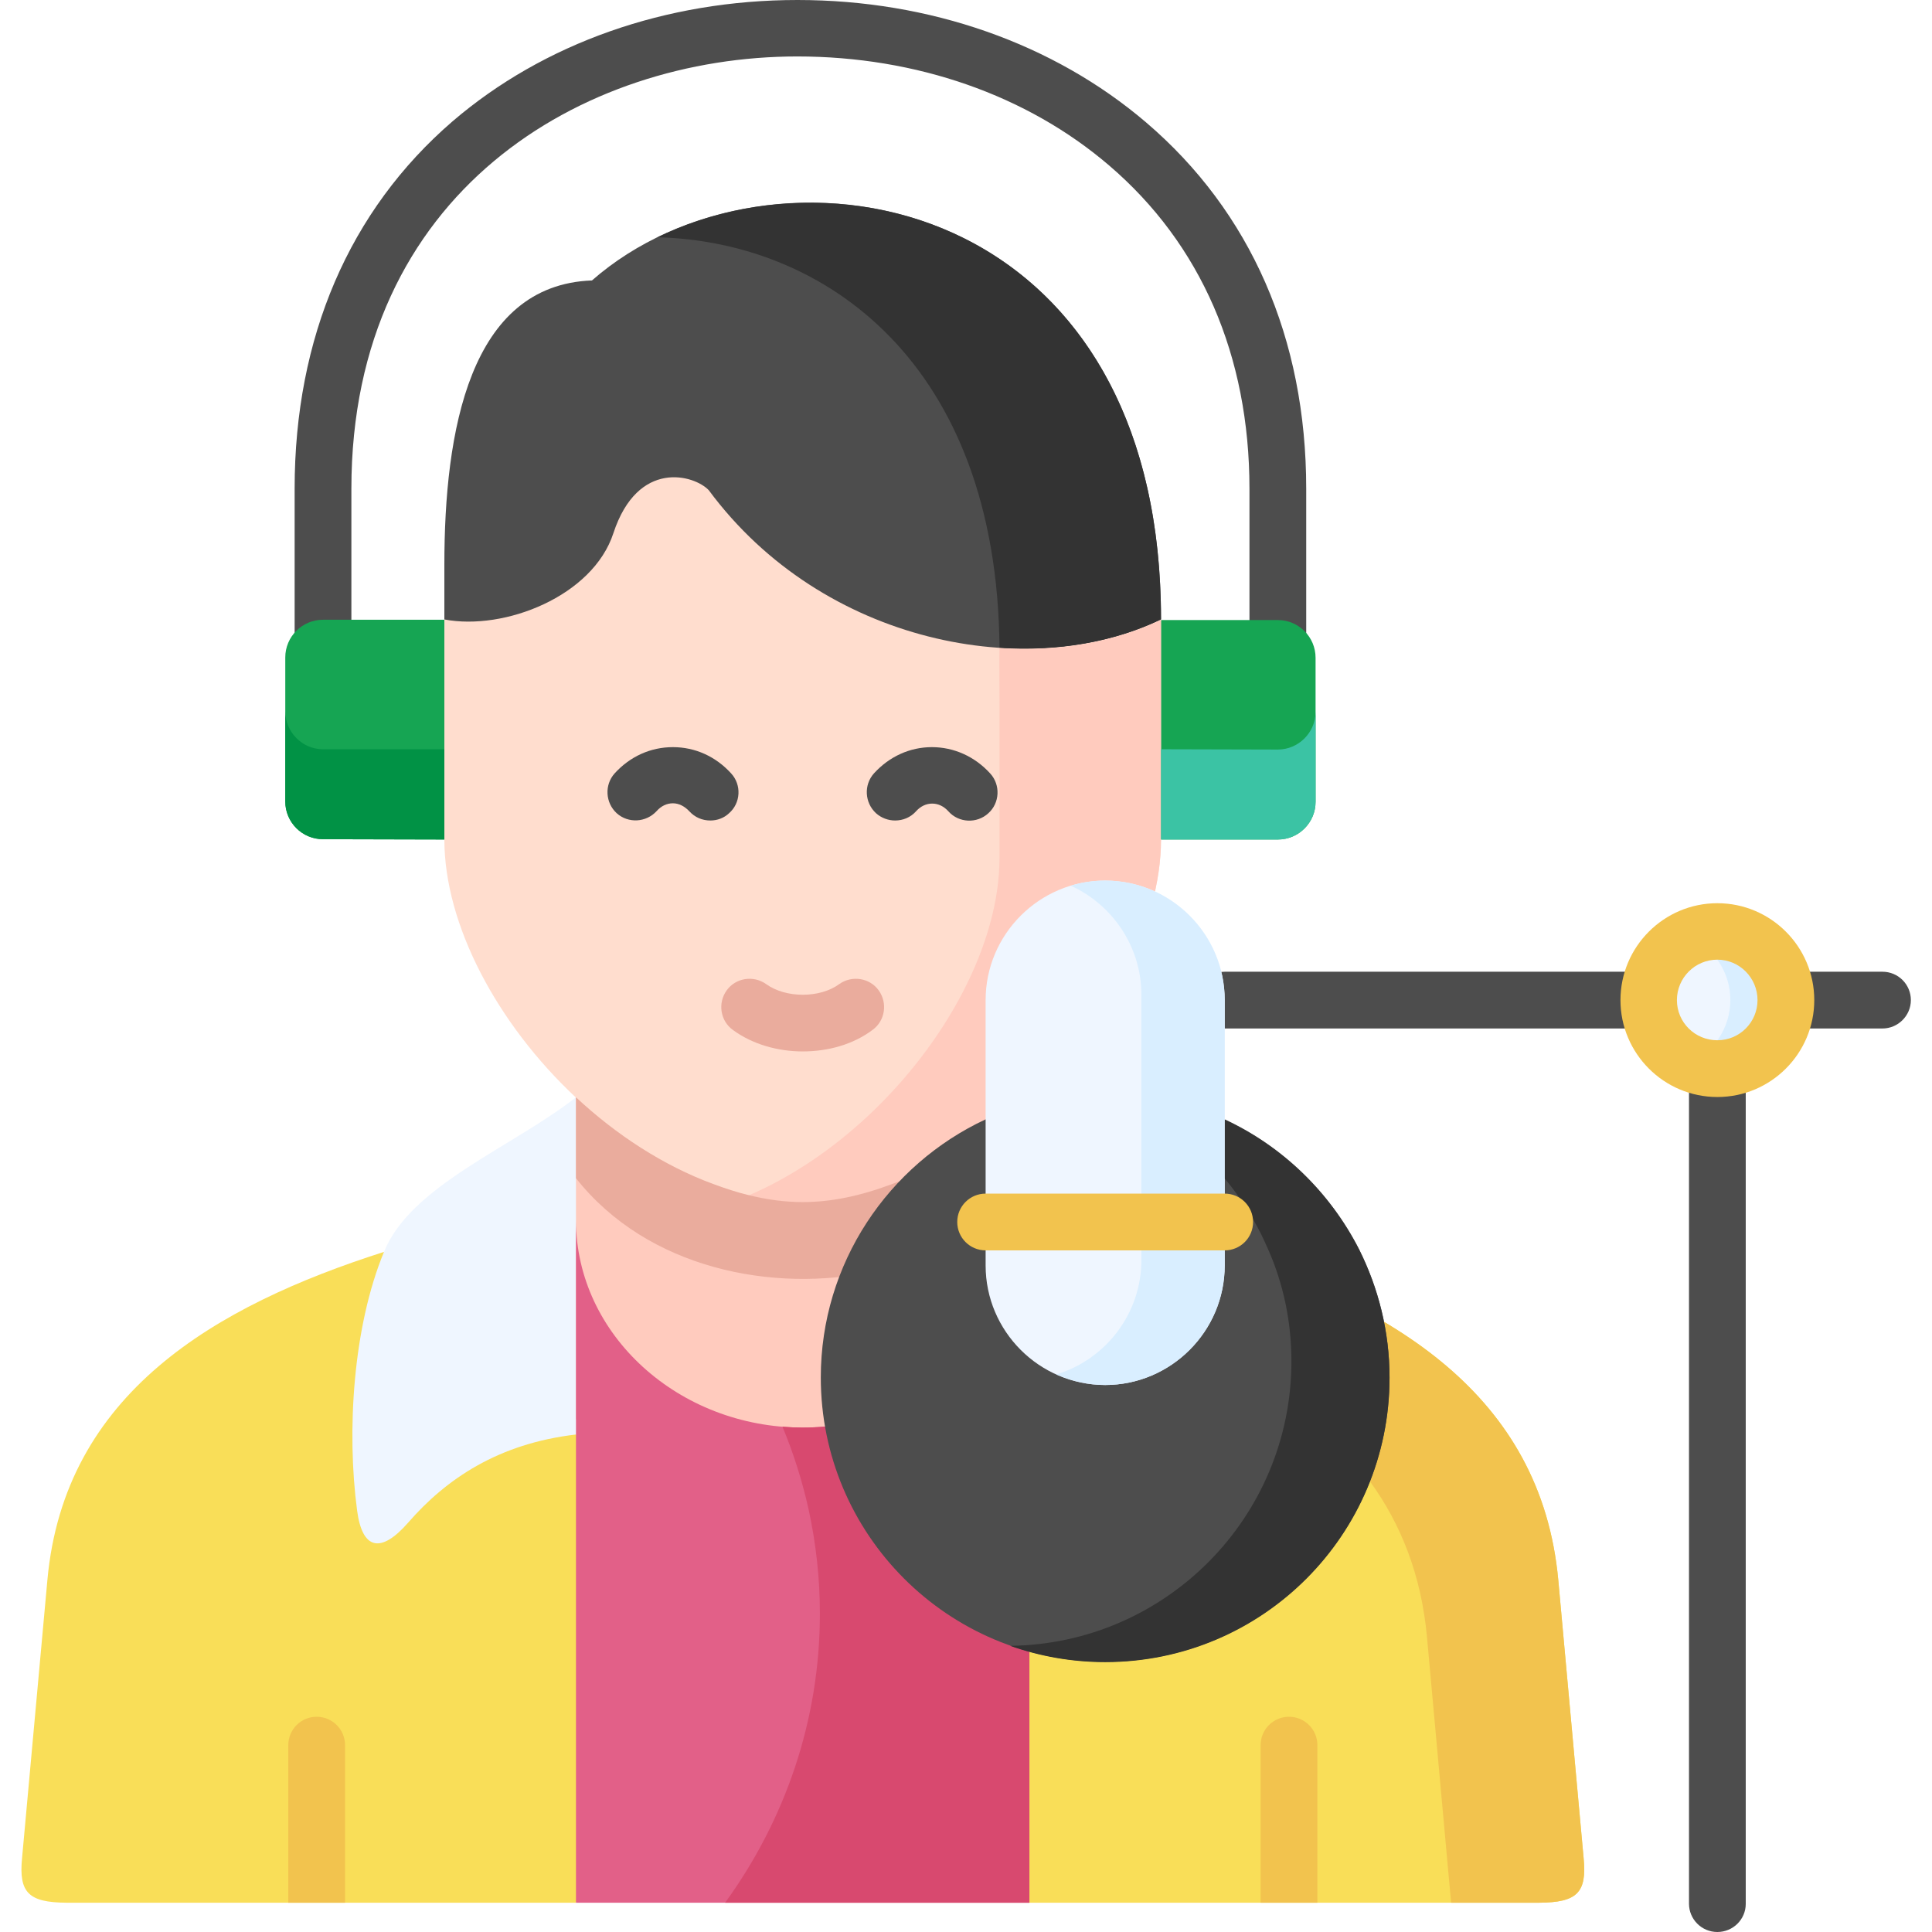 <?xml version="1.0" encoding="UTF-8"?> <svg xmlns="http://www.w3.org/2000/svg" xmlns:xlink="http://www.w3.org/1999/xlink" version="1.1" id="レイヤー_1" x="0px" y="0px" viewBox="0 0 64 64" style="enable-background:new 0 0 64 64;" xml:space="preserve"> <style type="text/css"> .st0{fill:#4D4D4D;} .st1{fill-rule:evenodd;clip-rule:evenodd;fill:#16A553;} .st2{fill-rule:evenodd;clip-rule:evenodd;fill:#FFCBBE;} .st3{fill-rule:evenodd;clip-rule:evenodd;fill:#F9DE58;} .st4{fill-rule:evenodd;clip-rule:evenodd;fill:#FFDDCE;} .st5{fill-rule:evenodd;clip-rule:evenodd;fill:#4D4D4D;} .st6{fill-rule:evenodd;clip-rule:evenodd;fill:#333333;} .st7{fill-rule:evenodd;clip-rule:evenodd;fill:#EFF6FF;} .st8{fill-rule:evenodd;clip-rule:evenodd;fill:#E26088;} .st9{fill-rule:evenodd;clip-rule:evenodd;fill:#F2C34E;} .st10{fill-rule:evenodd;clip-rule:evenodd;fill:#D8496F;} .st11{fill-rule:evenodd;clip-rule:evenodd;fill:#EAAC9D;} .st12{fill:#EAAC9D;} .st13{fill-rule:evenodd;clip-rule:evenodd;fill:#D9EEFF;} .st14{fill:#F2C34E;} .st15{fill-rule:evenodd;clip-rule:evenodd;fill:#019245;} .st16{fill-rule:evenodd;clip-rule:evenodd;fill:#3BC3A4;} </style> <g> <g> <path class="st0" d="M42.33,25.21c-0.52,0-0.94-0.42-0.94-0.94v-8.08c0-4.41-1.61-8.11-4.65-10.71 c-2.72-2.33-6.39-3.61-10.33-3.61c-7.11,0-14.77,4.48-14.77,14.32v8.08c0,0.52-0.42,0.94-0.94,0.94s-0.94-0.42-0.94-0.94v-8.08 c0-5.01,1.81-9.22,5.23-12.17C18.01,1.43,22.06,0,26.42,0c4.38,0,8.48,1.44,11.54,4.05c3.47,2.96,5.31,7.16,5.31,12.14v8.08 C43.27,24.79,42.85,25.21,42.33,25.21L42.33,25.21z"></path> </g> <g> <path class="st1" d="M14.72,27.81l1.59-3.64l-1.59-3.64h-4.02c-0.69,0-1.25,0.56-1.25,1.25v4.77c0,0.69,0.56,1.25,1.25,1.25 L14.72,27.81L14.72,27.81z"></path> </g> <g> <path class="st1" d="M36.32,23.97l2.14,3.84h3.87c0.69,0,1.25-0.56,1.25-1.25v-4.77c0-0.69-0.56-1.25-1.25-1.25h-3.87L36.32,23.97 z"></path> </g> <g> <path class="st2" d="M34.1,36.35H19.08l-1.57,3.61c-0.39,5.21,1.42,10.06,9.08,10.06c6.73,0,10.35-6.11,8.28-11.01L34.1,36.35z"></path> </g> <g> <path class="st3" d="M34.1,47.52l-3.89,7.81l3.89,7.7h16.89c1.25-0.01,1.58-0.33,1.47-1.47l-0.84-9.22 c-0.57-6.18-5.56-9.08-11.16-10.87L34.1,47.52z"></path> </g> <g> <path class="st3" d="M19.08,63.03l3.68-7.7l-3.68-7.81l-6.36-6.05C7.12,43.26,2.13,46.16,1.57,52.34l-0.84,9.22 c-0.11,1.14,0.22,1.46,1.47,1.47L19.08,63.03z"></path> </g> <g> <path class="st4" d="M38.46,27.81v-5.07v-2.21c-2.86-6.08-22.51-9.27-23.74,0v7.28c0,2.82,1.75,6.11,4.36,8.55 c1.33,1.24,2.88,2.26,4.54,2.87c1.07,0.4,2.02,0.6,2.97,0.6c0.95,0,1.9-0.2,2.97-0.6c1.65-0.61,3.21-1.63,4.54-2.87 C36.71,33.92,38.46,30.63,38.46,27.81z"></path> </g> <g> <path class="st5" d="M23.48,16.24c3.78,5.11,10.62,6.38,14.98,4.28c0-14.45-13.02-16.35-18.85-11.23c-4.06,0.15-4.89,5-4.89,9.42 v1.81c1.99,0.38,4.92-0.77,5.6-2.86C21.13,15.2,23,15.73,23.48,16.24L23.48,16.24z"></path> </g> <g> <path class="st6" d="M21.78,7.86C27.31,8,33.03,12,33.11,21.46c1.93,0.13,3.79-0.19,5.35-0.94C38.46,7.67,28.16,4.75,21.78,7.86 L21.78,7.86z"></path> </g> <g> <path class="st2" d="M33.11,23.35v5.07c0,2.82-1.75,6.11-4.36,8.55c-1.17,1.09-2.51,2.01-3.95,2.63c0.62,0.15,1.2,0.23,1.79,0.23 c0.95,0,1.9-0.2,2.97-0.6c1.65-0.61,3.21-1.63,4.54-2.87c2.6-2.43,4.36-5.73,4.36-8.55v-5.07v-2.21 c-1.55,0.75-3.42,1.07-5.35,0.94C33.1,21.46,33.11,23.18,33.11,23.35L33.11,23.35z"></path> </g> <g> <path class="st7" d="M19.08,47.52c0-3.72,0-7.45,0-11.17c-2.12,1.66-5.47,2.92-6.36,5.12c-1.03,2.49-1.24,5.95-0.89,8.57 c0.17,1.29,0.78,1.44,1.69,0.4C14.78,48.99,16.51,47.82,19.08,47.52z"></path> </g> <g> <path class="st7" d="M34.1,47.52c2.57,0.29,4.3,1.47,5.56,2.92c0.9,1.04,1.52,0.89,1.69-0.4c0.35-2.62,0.14-6.08-0.89-8.57 c-0.89-2.2-4.24-3.46-6.36-5.12C34.1,40.07,34.1,43.8,34.1,47.52L34.1,47.52z"></path> </g> <g> <path class="st8" d="M19.08,40.44v7.08v15.51H34.1V47.52v-7.05c-0.02,3.76-3.39,6.82-7.51,6.82 C22.47,47.29,19.09,44.21,19.08,40.44z"></path> </g> <g> <path class="st9" d="M41.21,44.12c0.09,0.49,0.16,1,0.21,1.5c3.15,1.85,5.47,4.5,5.85,8.6l0.8,8.81h2.92 c1.25-0.01,1.58-0.33,1.47-1.47l-0.84-9.22c-0.57-6.18-5.56-9.08-11.16-10.87C40.79,42.27,41.04,43.18,41.21,44.12L41.21,44.12z"></path> </g> <g> <path class="st10" d="M26.79,50.02c0.24,1.11,0.37,2.26,0.37,3.43c0,3.55-1.16,6.85-3.14,9.58H34.1V47.52c0-0.42,0-0.85,0-1.27 v-5.78c-0.02,3.76-3.39,6.82-7.51,6.82c-0.23,0-0.45-0.01-0.67-0.03C26.29,48.15,26.58,49.07,26.79,50.02z"></path> </g> <g> <path class="st11" d="M34.1,36.35c-1.33,1.24-2.88,2.26-4.54,2.87c-1.07,0.4-2.02,0.6-2.97,0.6c-0.59,0-1.18-0.08-1.79-0.23 c-0.38-0.09-0.77-0.22-1.18-0.37c-1.65-0.61-3.21-1.63-4.54-2.87v2.68c2.37,3,6.53,3.82,9.92,3.08c1.55-0.34,1.21,0.45,1.21,2.42 v1.9c2.3-1.17,3.87-3.4,3.89-5.96v0c0,0,0,0,0,0v-0.04C34.1,39.07,34.1,37.71,34.1,36.35z"></path> </g> <g> <path class="st0" d="M56.89,64c-0.52,0-0.94-0.42-0.94-0.94V35.91c0-0.52,0.42-0.94,0.94-0.94s0.94,0.42,0.94,0.94v27.16 C57.83,63.58,57.41,64,56.89,64z"></path> </g> <g> <path class="st7" d="M54.61,33.13c0,1.25,1.02,2.27,2.27,2.27s2.27-1.02,2.27-2.27c0-1.26-1.02-2.27-2.27-2.27 c-0.01,0-0.01,0-0.02,0C55.62,30.87,54.61,31.88,54.61,33.13z"></path> </g> <g> <path class="st0" d="M62.36,34.07h-3.2c-0.52,0-0.94-0.42-0.94-0.94s0.42-0.94,0.94-0.94h3.2c0.52,0,0.94,0.42,0.94,0.94 S62.87,34.07,62.36,34.07z"></path> </g> <g> <path class="st12" d="M26.59,34.83c-0.83,0-1.67-0.24-2.31-0.71c-0.42-0.3-0.51-0.89-0.21-1.31c0.3-0.42,0.89-0.51,1.31-0.21 c0.65,0.47,1.78,0.47,2.42,0c0.42-0.3,1.01-0.21,1.31,0.21c0.3,0.42,0.21,1.01-0.21,1.31C28.26,34.6,27.43,34.83,26.59,34.83 L26.59,34.83z"></path> </g> <g> <path class="st0" d="M29.65,27.18c-0.22,0-0.45-0.08-0.63-0.24c-0.38-0.35-0.41-0.94-0.07-1.32c0.51-0.56,1.19-0.87,1.92-0.87h0 c0.73,0,1.42,0.31,1.93,0.87c0.35,0.38,0.32,0.98-0.06,1.32c-0.38,0.35-0.98,0.32-1.32-0.06c-0.15-0.17-0.34-0.26-0.54-0.26 c0,0,0,0,0,0c-0.2,0-0.39,0.09-0.54,0.26C30.16,27.08,29.91,27.18,29.65,27.18L29.65,27.18z"></path> </g> <g> <path class="st0" d="M23.53,27.18c-0.26,0-0.51-0.1-0.7-0.31c-0.15-0.16-0.34-0.26-0.54-0.26s-0.39,0.09-0.54,0.26 c-0.35,0.38-0.94,0.41-1.32,0.07c-0.38-0.35-0.41-0.94-0.07-1.32c0.51-0.56,1.19-0.87,1.93-0.87s1.42,0.31,1.93,0.87 c0.35,0.38,0.32,0.98-0.07,1.32C23.98,27.1,23.76,27.18,23.53,27.18L23.53,27.18z"></path> </g> <g> <path class="st0" d="M54.61,34.07H40.57c-0.52,0-0.94-0.42-0.94-0.94s0.42-0.94,0.94-0.94h14.04c0.52,0,0.94,0.42,0.94,0.94 S55.13,34.07,54.61,34.07z"></path> </g> <g> <path class="st7" d="M56.87,30.86c-1.25,0.01-2.26,1.02-2.26,2.27c0,1.25,1.02,2.27,2.27,2.27s2.27-1.02,2.27-2.27 c0-1.26-1.02-2.27-2.27-2.27L56.87,30.86z"></path> </g> <g> <path class="st13" d="M56.87,30.86c-0.32,0-0.63,0.07-0.9,0.19c0.8,0.35,1.35,1.15,1.35,2.08c0,0.93-0.56,1.73-1.35,2.08 c0.28,0.13,0.59,0.19,0.92,0.19c1.25,0,2.27-1.02,2.27-2.27c0-1.26-1.02-2.27-2.27-2.27L56.87,30.86z"></path> </g> <g> <path class="st14" d="M56.89,36.34c-1.77,0-3.21-1.44-3.21-3.21c0-1.77,1.44-3.21,3.21-3.21c1.77,0,3.21,1.44,3.21,3.21 C60.1,34.9,58.66,36.34,56.89,36.34z M56.89,31.79c-0.74,0-1.34,0.6-1.34,1.34c0,0.74,0.6,1.33,1.34,1.33 c0.74,0,1.33-0.6,1.33-1.33C58.22,32.39,57.62,31.79,56.89,31.79L56.89,31.79z"></path> </g> <g> <path class="st15" d="M14.72,27.81v-2.99h-4.02c-0.69,0-1.25-0.57-1.25-1.26v2.99c0,0.69,0.56,1.25,1.25,1.25L14.72,27.81 L14.72,27.81z"></path> </g> <g> <path class="st16" d="M38.46,24.82v2.99h3.87c0.69,0,1.25-0.56,1.25-1.25v-2.98c0,0.69-0.57,1.25-1.25,1.25L38.46,24.82 L38.46,24.82z"></path> </g> <g> <path class="st14" d="M9.55,63.03v-5.22c0-0.52,0.42-0.94,0.94-0.94c0.52,0,0.94,0.42,0.94,0.94v5.22H9.55z M41.76,63.03v-5.22 c0-0.52,0.42-0.94,0.94-0.94c0.52,0,0.94,0.42,0.94,0.94v5.22H41.76z"></path> </g> <g> <path class="st5" d="M32.65,37.08c-3.22,1.5-5.46,4.77-5.46,8.55c0,5.21,4.22,9.42,9.42,9.42s9.42-4.22,9.42-9.42 c0-1.53-0.37-2.97-1.01-4.25c-0.96-1.88-2.53-3.41-4.45-4.3L32.65,37.08z"></path> </g> <g> <path class="st7" d="M40.57,33.13c0-2.18-1.78-3.96-3.96-3.96c-2.18,0-3.96,1.78-3.96,3.96v8.79c0,2.18,1.78,3.96,3.96,3.96 c2.18,0,3.96-1.78,3.96-3.96C40.57,38.99,40.57,36.06,40.57,33.13z"></path> </g> <g> <path class="st6" d="M42.78,45.09c0,5.17-4.16,9.37-9.32,9.43c0.99,0.35,2.05,0.54,3.15,0.54c5.21,0,9.42-4.22,9.42-9.42 c0-1.53-0.37-2.97-1.01-4.25c-0.96-1.88-2.53-3.41-4.45-4.3v1.95c0.46,0.55,0.86,1.16,1.19,1.81c0.09,0.18,0.17,0.36,0.25,0.54 C42.51,42.52,42.78,43.78,42.78,45.09L42.78,45.09z"></path> </g> <g> <path class="st13" d="M37.81,41.74c0,1.78-1.19,3.3-2.82,3.79c0.5,0.22,1.05,0.35,1.62,0.35c2.18,0,3.96-1.78,3.96-3.96 c0-2.93,0-5.86,0-8.79c0-2.18-1.78-3.96-3.96-3.96c-0.4,0-0.78,0.06-1.14,0.17c1.37,0.62,2.34,2.01,2.34,3.61V41.74z"></path> </g> <g> <path class="st14" d="M40.57,41.42h-7.92c-0.52,0-0.94-0.42-0.94-0.94s0.42-0.94,0.94-0.94h7.92c0.52,0,0.94,0.42,0.94,0.94 S41.09,41.42,40.57,41.42z"></path> </g> </g> </svg> 